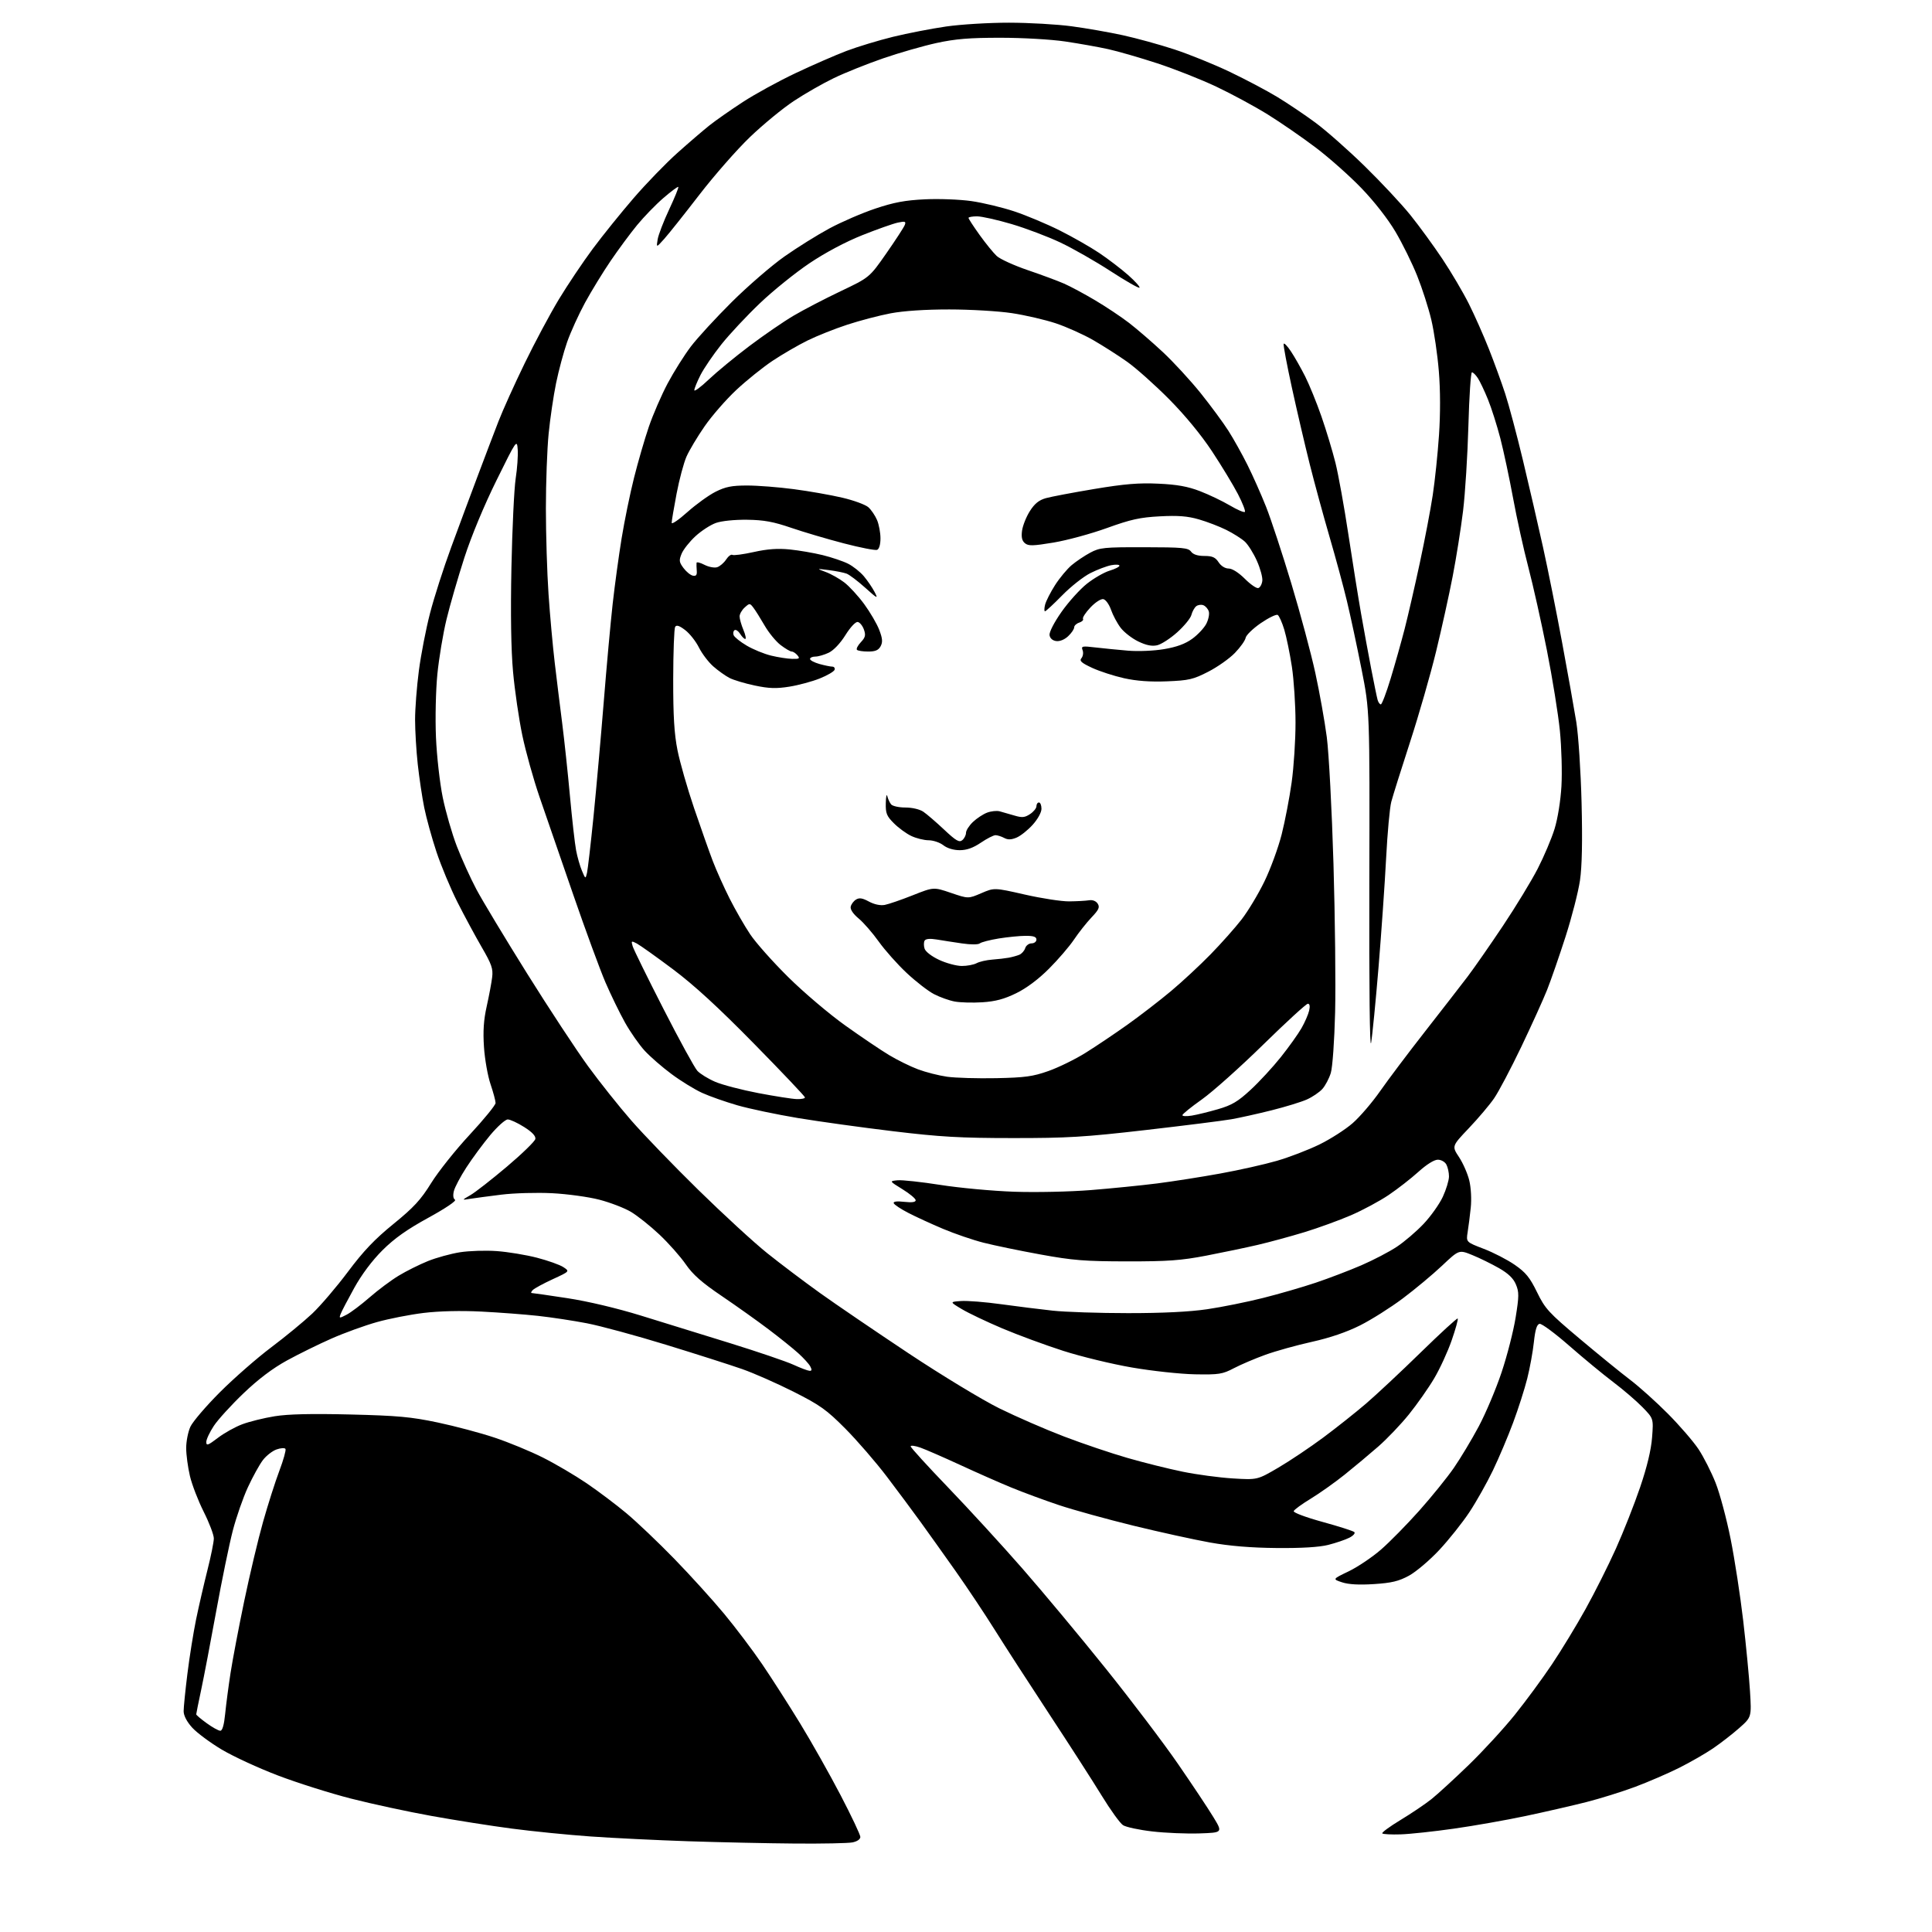 <?xml version="1.0" encoding="UTF-8" standalone="no"?>
<!-- Filename: e5007d7ef947191ec3e5f5b3388f9b45d0c4c85db1c2bdc3c05f7d346131ba85.svg -->
<!-- Created with https://svgstud.io -->
<svg
  version="1.1"
  xmlns="http://www.w3.org/2000/svg"
  xmlns:xlink="http://www.w3.org/1999/xlink"
  xmlns:svg="http://www.w3.org/2000/svg"
  xmlns:rdf="http://www.w3.org/1999/02/22-rdf-syntax-ns#"
  xmlns:cc="http://creativecommons.org/ns#"
  xmlns:dc="http://purl.org/dc/elements/1.1/"
  viewBox="0 0 768 768"
  width="768"
  height="768"
  role="img"
  aria-labelledby="titleID descID"
>
  <title id="titleID">hijab</title>
  <desc id="descID">AI-generated SVG illustration: hijab, created on https://svgstud.io</desc>

  <rect width="100%" height="100%" fill="white" />


  <path stroke="none" fill="black" fill-rule="evenodd" d="M316.12,732.84C305.33,732.76 286.23,732.34 273.69,731.93C261.14,731.51 243.59,730.65 234.69,730.02C225.78,729.39 211.75,727.99 203.50,726.90C195.25,725.82 180.85,723.55 171.50,721.86C162.15,720.18 147.75,717.07 139.50,714.96C131.25,712.85 118.20,708.72 110.50,705.79C102.80,702.86 92.74,698.22 88.14,695.48C83.55,692.74 78.26,688.81 76.39,686.75C74.25,684.38 73.00,681.97 73.00,680.22C73.00,678.69 73.67,671.99 74.50,665.34C75.32,658.68 76.88,648.96 77.95,643.73C79.03,638.50 81.06,629.70 82.45,624.18C83.85,618.66 85.00,612.97 85.00,611.55C85.00,610.12 83.19,605.36 80.99,600.98C78.78,596.59 76.31,590.18 75.50,586.75C74.69,583.31 74.02,578.32 74.01,575.65C74.01,572.98 74.76,569.16 75.68,567.15C76.61,565.14 81.89,558.96 87.43,553.42C92.97,547.88 102.14,539.85 107.81,535.59C113.49,531.32 120.82,525.28 124.12,522.17C127.42,519.05 133.80,511.57 138.31,505.55C144.47,497.31 148.96,492.59 156.40,486.55C164.47,479.98 167.24,476.99 171.40,470.28C174.20,465.76 181.11,457.09 186.75,451.02C192.39,444.94 197.00,439.29 197.00,438.45C197.00,437.62 196.10,434.25 194.99,430.97C193.88,427.68 192.71,421.06 192.39,416.25C191.96,409.89 192.26,405.45 193.48,400.00C194.40,395.88 195.37,390.70 195.64,388.50C196.06,385.08 195.45,383.33 191.48,376.50C188.93,372.10 184.59,364.06 181.85,358.64C179.11,353.21 175.35,344.21 173.50,338.64C171.65,333.06 169.46,325.12 168.63,321.00C167.80,316.88 166.65,309.13 166.06,303.79C165.48,298.45 165.00,290.48 165.00,286.09C165.00,281.70 165.68,272.92 166.51,266.58C167.34,260.24 169.33,249.98 170.94,243.78C172.54,237.57 176.33,225.75 179.37,217.50C182.40,209.25 187.17,196.43 189.97,189.00C192.76,181.57 196.44,171.90 198.15,167.50C199.85,163.10 204.52,152.75 208.53,144.50C212.53,136.25 218.66,124.78 222.15,119.00C225.65,113.22 231.72,104.17 235.65,98.88C239.58,93.59 246.89,84.53 251.89,78.74C256.89,72.94 264.70,64.88 269.24,60.82C273.78,56.76 279.52,51.83 282.00,49.86C284.48,47.89 290.46,43.70 295.30,40.55C300.14,37.39 309.59,32.22 316.30,29.05C323.01,25.88 332.10,21.91 336.50,20.24C340.90,18.57 349.23,16.05 355.00,14.63C360.77,13.22 370.28,11.38 376.13,10.53C381.97,9.69 393.22,9.01 401.13,9.02C409.03,9.03 420.23,9.67 426.00,10.45C431.77,11.22 440.92,12.82 446.32,14.00C451.73,15.18 460.95,17.72 466.82,19.64C472.70,21.57 482.62,25.58 488.87,28.57C495.13,31.56 503.63,36.05 507.76,38.56C511.89,41.07 518.70,45.65 522.88,48.74C527.07,51.83 535.84,59.56 542.36,65.93C548.88,72.29 557.12,81.10 560.66,85.50C564.20,89.90 569.94,97.78 573.42,103.00C576.90,108.22 581.60,116.20 583.87,120.72C586.14,125.24 589.73,133.34 591.86,138.72C593.99,144.10 596.90,152.10 598.34,156.50C599.78,160.90 602.96,172.82 605.40,183.00C607.84,193.18 611.42,208.70 613.37,217.50C615.32,226.31 618.74,243.41 620.98,255.50C623.23,267.60 625.75,281.77 626.60,287.00C627.45,292.29 628.38,306.53 628.70,319.13C629.08,334.44 628.88,344.42 628.06,350.01C627.39,354.55 624.81,364.62 622.31,372.39C619.81,380.15 616.52,389.65 614.99,393.50C613.46,397.35 608.83,407.55 604.71,416.18C600.58,424.80 595.73,433.99 593.93,436.60C592.14,439.21 587.61,444.56 583.88,448.48C577.10,455.62 577.10,455.62 580.00,459.99C581.59,462.40 583.42,466.59 584.07,469.30C584.75,472.12 585.00,476.75 584.65,480.06C584.32,483.26 583.76,487.64 583.41,489.81C582.79,493.74 582.79,493.74 589.79,496.42C593.65,497.89 599.21,500.76 602.15,502.80C606.52,505.82 608.14,507.82 611.00,513.68C614.21,520.27 615.60,521.78 628.00,532.21C635.42,538.45 644.42,545.78 648.00,548.49C651.58,551.20 658.33,557.26 663.00,561.96C667.67,566.66 673.16,573.02 675.20,576.09C677.23,579.16 680.27,585.16 681.96,589.41C683.65,593.66 686.35,603.74 687.96,611.82C689.57,619.89 691.81,634.47 692.95,644.22C694.08,653.96 695.30,666.58 695.65,672.26C696.28,682.58 696.28,682.58 691.39,686.91C688.70,689.29 684.02,692.92 681.00,694.98C677.98,697.04 671.90,700.53 667.50,702.74C663.10,704.94 655.23,708.34 650.00,710.30C644.77,712.25 636.00,714.98 630.50,716.38C625.00,717.77 614.20,720.25 606.50,721.88C598.80,723.51 585.98,725.78 578.00,726.91C570.02,728.05 560.48,729.07 556.79,729.19C553.10,729.31 549.81,729.14 549.48,728.81C549.15,728.49 552.40,726.10 556.69,723.50C560.99,720.90 566.52,717.17 569.00,715.20C571.48,713.22 578.17,707.09 583.88,701.56C589.59,696.02 597.84,687.05 602.21,681.60C606.58,676.16 613.20,667.16 616.92,661.60C620.65,656.05 626.66,646.16 630.28,639.64C633.90,633.12 639.33,622.32 642.33,615.64C645.34,608.96 649.68,597.96 651.98,591.19C654.75,583.04 656.35,576.35 656.73,571.38C657.30,563.88 657.30,563.88 652.90,559.36C650.48,556.88 645.24,552.38 641.25,549.37C637.26,546.35 629.38,539.85 623.75,534.92C618.11,529.99 612.83,526.08 612.00,526.24C610.93,526.44 610.28,528.52 609.74,533.51C609.33,537.36 608.14,543.88 607.10,548.00C606.07,552.12 603.55,560.00 601.50,565.50C599.46,571.00 595.84,579.55 593.46,584.50C591.08,589.45 586.87,596.93 584.10,601.12C581.33,605.30 575.94,612.07 572.13,616.15C568.32,620.23 562.90,624.82 560.10,626.35C556.01,628.57 553.22,629.24 546.17,629.70C540.28,630.08 536.08,629.85 533.51,629.00C529.65,627.73 529.65,627.73 536.14,624.62C539.70,622.90 545.47,619.02 548.95,616.00C552.43,612.98 559.28,606.00 564.18,600.51C569.08,595.01 575.27,587.36 577.93,583.51C580.59,579.65 585.05,572.23 587.84,567.00C590.62,561.77 594.71,552.10 596.91,545.50C599.12,538.90 601.62,529.12 602.48,523.77C603.86,515.24 603.87,513.62 602.60,510.59C601.59,508.16 599.57,506.22 595.83,504.08C592.90,502.41 588.14,500.07 585.25,498.90C579.99,496.76 579.99,496.76 573.24,503.13C569.53,506.63 562.51,512.49 557.65,516.13C552.79,519.78 545.14,524.61 540.66,526.86C535.34,529.53 528.67,531.81 521.50,533.40C515.45,534.74 507.12,537.06 503.00,538.55C498.88,540.04 493.25,542.44 490.50,543.88C485.93,546.27 484.59,546.48 475.00,546.31C469.23,546.20 457.98,544.99 450.00,543.61C442.02,542.24 429.70,539.25 422.60,536.97C415.51,534.69 404.62,530.68 398.41,528.05C392.20,525.42 384.96,521.97 382.31,520.38C377.50,517.50 377.50,517.50 382.00,517.18C384.48,517.00 391.68,517.57 398.00,518.45C404.32,519.32 413.55,520.47 418.50,521.01C423.45,521.54 436.89,521.99 448.37,521.99C462.14,522.00 472.86,521.47 479.87,520.44C485.72,519.58 495.69,517.57 502.04,515.97C508.39,514.38 517.84,511.64 523.04,509.89C528.24,508.14 536.40,505.03 541.16,502.97C545.92,500.91 552.27,497.60 555.26,495.61C558.26,493.62 563.05,489.53 565.89,486.52C568.74,483.51 572.18,478.67 573.53,475.77C574.88,472.87 575.98,469.23 575.99,467.68C576.00,466.14 575.53,464.00 574.96,462.93C574.39,461.85 572.88,461.00 571.55,461.00C570.10,461.00 567.07,462.90 563.83,465.83C560.90,468.48 555.58,472.63 552.00,475.04C548.42,477.46 541.67,481.08 537.00,483.10C532.33,485.11 524.00,488.14 518.50,489.82C513.00,491.49 504.68,493.76 500.00,494.85C495.32,495.94 486.10,497.87 479.50,499.14C469.47,501.06 464.29,501.44 448.00,501.42C431.17,501.40 426.46,501.02 413.58,498.67C405.37,497.18 395.19,495.07 390.95,493.99C386.72,492.91 379.48,490.43 374.88,488.49C370.27,486.55 364.05,483.69 361.06,482.14C358.06,480.60 355.45,478.86 355.26,478.28C355.04,477.61 356.52,477.42 359.46,477.75C362.49,478.09 364.00,477.88 364.00,477.12C364.00,476.49 361.64,474.52 358.75,472.74C353.50,469.50 353.50,469.50 356.81,469.18C358.63,469.01 366.28,469.84 373.81,471.02C381.34,472.21 394.50,473.43 403.05,473.73C411.65,474.03 425.26,473.74 433.55,473.08C441.77,472.42 453.68,471.23 460.00,470.43C466.32,469.62 477.64,467.85 485.14,466.48C492.64,465.12 502.75,462.85 507.60,461.44C512.46,460.03 520.05,457.12 524.47,454.96C528.89,452.80 534.85,448.98 537.71,446.47C540.58,443.96 545.50,438.22 548.65,433.70C551.80,429.19 559.83,418.52 566.50,410.00C573.16,401.48 580.76,391.68 583.38,388.24C585.99,384.80 592.32,375.70 597.44,368.04C602.56,360.37 608.79,350.13 611.27,345.30C613.76,340.46 616.77,333.35 617.96,329.50C619.22,325.41 620.36,318.33 620.70,312.48C621.01,306.97 620.74,297.07 620.08,290.48C619.42,283.89 617.10,269.50 614.92,258.50C612.74,247.50 609.42,232.65 607.54,225.49C605.66,218.34 602.93,205.96 601.47,197.99C600.00,190.02 597.72,179.32 596.40,174.22C595.07,169.11 592.87,162.17 591.49,158.79C590.12,155.41 588.31,151.60 587.47,150.32C586.64,149.04 585.58,148.00 585.12,148.00C584.67,148.00 584.03,157.56 583.71,169.25C583.39,180.94 582.43,196.18 581.59,203.11C580.74,210.05 578.89,221.75 577.46,229.11C576.04,236.48 573.07,249.93 570.86,259.00C568.66,268.07 564.00,284.27 560.51,295.00C557.02,305.73 553.67,316.40 553.06,318.72C552.44,321.04 551.52,331.16 551.00,341.22C550.48,351.27 549.12,370.75 547.99,384.50C546.85,398.25 545.52,411.75 545.04,414.50C544.50,417.56 544.23,392.97 544.33,351.00C544.50,282.50 544.50,282.50 541.23,266.00C539.43,256.93 536.83,244.78 535.44,239.00C534.06,233.22 530.93,221.68 528.50,213.36C526.07,205.03 522.51,191.98 520.60,184.36C518.69,176.73 515.51,163.11 513.54,154.07C511.57,145.04 510.09,137.22 510.27,136.70C510.44,136.19 511.75,137.54 513.18,139.70C514.62,141.86 517.15,146.33 518.82,149.63C520.48,152.93 523.40,160.10 525.30,165.57C527.20,171.03 529.70,179.32 530.87,184.00C532.03,188.68 534.35,201.50 536.01,212.50C537.68,223.50 539.95,237.68 541.06,244.00C542.17,250.32 543.99,260.23 545.10,266.00C546.22,271.77 547.35,277.29 547.63,278.25C547.91,279.21 548.48,280.00 548.91,280.00C549.33,280.00 551.09,275.39 552.80,269.75C554.52,264.11 557.02,255.22 558.37,250.00C559.71,244.78 562.42,232.98 564.39,223.80C566.37,214.61 568.69,202.46 569.54,196.80C570.40,191.13 571.52,180.43 572.02,173.00C572.60,164.51 572.58,155.07 571.96,147.57C571.43,141.01 570.08,131.81 568.97,127.13C567.86,122.44 565.33,114.57 563.35,109.64C561.38,104.70 557.50,96.83 554.73,92.14C551.71,87.03 546.29,80.09 541.20,74.81C536.53,69.96 528.35,62.69 523.01,58.66C517.68,54.62 509.08,48.69 503.91,45.48C498.73,42.27 489.55,37.31 483.50,34.45C477.45,31.59 466.88,27.41 460.00,25.16C453.12,22.91 444.35,20.38 440.50,19.53C436.65,18.68 429.00,17.32 423.50,16.50C417.93,15.67 406.52,15.01 397.73,15.01C385.49,15.00 379.82,15.46 372.36,17.08C367.07,18.23 357.52,20.97 351.13,23.17C344.74,25.37 335.91,28.91 331.51,31.03C327.10,33.15 319.90,37.27 315.50,40.19C311.10,43.10 303.28,49.54 298.11,54.50C292.95,59.45 283.87,69.80 277.94,77.50C272.01,85.20 265.74,93.08 264.01,95.00C260.87,98.50 260.87,98.50 261.43,95.16C261.73,93.33 263.79,87.97 266.00,83.26C268.21,78.54 269.85,74.51 269.64,74.30C269.43,74.09 266.76,76.08 263.71,78.71C260.66,81.34 255.95,86.20 253.24,89.50C250.53,92.80 245.82,99.17 242.76,103.67C239.70,108.16 235.12,115.65 232.57,120.31C230.03,124.98 226.82,132.04 225.43,136.01C224.04,139.98 222.07,147.34 221.04,152.36C220.01,157.39 218.68,166.42 218.09,172.42C217.49,178.43 217.00,191.78 217.00,202.09C217.00,212.40 217.47,227.74 218.05,236.17C218.62,244.60 219.74,256.90 220.52,263.50C221.30,270.10 222.63,280.90 223.48,287.50C224.32,294.10 225.71,307.10 226.56,316.39C227.41,325.68 228.51,335.42 229.01,338.04C229.50,340.65 230.55,344.30 231.33,346.14C232.73,349.46 232.75,349.47 233.34,347.00C233.66,345.62 234.83,335.50 235.94,324.50C237.04,313.50 238.87,293.02 240.00,279.00C241.12,264.98 242.72,247.43 243.55,240.00C244.38,232.57 245.98,220.88 247.10,214.00C248.22,207.12 250.43,196.32 252.02,190.00C253.60,183.68 256.26,174.52 257.92,169.66C259.58,164.79 262.95,157.03 265.40,152.41C267.86,147.79 272.01,141.20 274.62,137.76C277.23,134.32 284.58,126.33 290.95,120.00C297.33,113.67 306.70,105.58 311.77,102.00C316.84,98.42 324.91,93.39 329.69,90.81C334.48,88.23 342.69,84.68 347.95,82.92C355.35,80.44 359.79,79.61 367.67,79.23C373.26,78.96 381.58,79.28 386.17,79.94C390.75,80.60 398.41,82.44 403.20,84.03C407.98,85.62 416.08,89.02 421.20,91.58C426.31,94.14 433.43,98.19 437.00,100.59C440.57,102.99 445.75,106.95 448.50,109.38C451.25,111.82 453.26,114.06 452.96,114.36C452.67,114.66 447.49,111.70 441.46,107.78C435.43,103.86 426.45,98.74 421.50,96.40C416.55,94.06 407.83,90.76 402.12,89.07C396.41,87.38 390.22,86.00 388.37,86.00C386.52,86.00 385.00,86.28 385.00,86.62C385.00,86.97 386.98,90.00 389.39,93.37C391.81,96.74 394.88,100.52 396.21,101.76C397.55,103.00 403.11,105.53 408.57,107.39C414.03,109.25 420.52,111.66 423.00,112.75C425.48,113.84 431.01,116.80 435.30,119.35C439.60,121.89 445.68,125.95 448.83,128.37C451.98,130.80 458.03,136.02 462.26,139.97C466.50,143.93 473.27,151.29 477.32,156.33C481.36,161.38 486.31,168.09 488.32,171.26C490.34,174.43 493.73,180.50 495.86,184.76C497.99,189.02 501.34,196.55 503.30,201.50C505.26,206.45 509.78,220.18 513.34,232.00C516.90,243.82 521.19,259.80 522.86,267.50C524.54,275.20 526.59,286.68 527.42,293.02C528.25,299.39 529.44,321.92 530.08,343.43C530.71,364.82 531.00,391.36 530.73,402.41C530.45,413.73 529.70,424.25 529.02,426.50C528.35,428.70 526.84,431.57 525.65,432.89C524.47,434.20 521.70,436.08 519.50,437.06C517.30,438.05 511.00,439.98 505.50,441.36C500.00,442.74 492.80,444.34 489.50,444.92C486.20,445.50 470.90,447.43 455.50,449.20C431.11,452.01 424.28,452.42 402.50,452.40C381.64,452.39 373.78,451.94 355.00,449.68C342.62,448.19 325.59,445.83 317.14,444.43C308.70,443.02 297.90,440.75 293.14,439.38C288.39,438.01 282.08,435.79 279.11,434.44C276.15,433.09 270.69,429.74 266.99,426.99C263.28,424.25 258.47,420.06 256.28,417.69C254.10,415.32 250.58,410.28 248.45,406.48C246.33,402.69 242.84,395.51 240.69,390.54C238.55,385.57 232.75,369.80 227.82,355.50C222.88,341.20 216.88,323.79 214.47,316.81C212.07,309.83 208.99,298.81 207.63,292.31C206.27,285.81 204.62,274.48 203.95,267.11C203.15,258.27 202.93,244.20 203.30,225.61C203.62,210.15 204.38,194.22 204.99,190.22C205.61,186.22 205.97,181.04 205.80,178.72C205.49,174.57 205.35,174.76 197.34,191.00C192.41,200.98 187.37,213.11 184.59,221.69C182.07,229.50 178.87,240.52 177.50,246.19C176.12,251.86 174.49,261.68 173.86,268.00C173.23,274.38 172.98,285.52 173.30,293.03C173.62,300.51 174.82,311.21 175.99,316.96C177.16,322.68 179.69,331.45 181.61,336.43C183.54,341.42 187.03,349.11 189.37,353.52C191.71,357.93 200.76,372.95 209.48,386.91C218.20,400.86 229.13,417.48 233.77,423.84C238.41,430.20 246.15,439.92 250.98,445.45C255.80,450.98 267.79,463.39 277.62,473.03C287.46,482.67 299.77,493.99 305.00,498.17C310.23,502.36 319.68,509.49 326.00,514.02C332.32,518.54 348.19,529.34 361.25,538.02C374.42,546.76 390.47,556.48 397.25,559.84C403.99,563.16 415.55,568.20 422.95,571.02C430.35,573.85 441.73,577.70 448.25,579.57C454.76,581.45 464.65,583.91 470.21,585.04C475.77,586.18 484.71,587.37 490.07,587.70C499.83,588.29 499.83,588.29 508.16,583.41C512.75,580.72 520.78,575.33 526.02,571.44C531.26,567.54 538.91,561.47 543.02,557.95C547.13,554.42 556.92,545.27 564.76,537.61C572.60,529.95 579.22,523.88 579.46,524.13C579.71,524.38 578.64,528.27 577.07,532.79C575.51,537.30 572.36,544.14 570.08,547.98C567.80,551.83 563.29,558.24 560.07,562.24C556.85,566.23 551.35,572.00 547.85,575.05C544.36,578.10 538.35,583.12 534.50,586.21C530.65,589.29 524.60,593.58 521.06,595.74C517.51,597.89 514.46,600.12 514.27,600.70C514.07,601.28 519.15,603.18 525.71,604.98C532.19,606.76 537.89,608.58 538.36,609.02C538.84,609.47 537.94,610.48 536.36,611.28C534.79,612.08 531.02,613.35 528.00,614.12C524.37,615.03 517.40,615.45 507.50,615.36C497.31,615.27 488.81,614.57 481.00,613.17C474.68,612.04 460.95,609.02 450.50,606.47C440.05,603.91 426.77,600.24 421.00,598.32C415.23,596.39 406.68,593.24 402.00,591.31C397.32,589.39 388.14,585.33 381.59,582.30C375.04,579.28 367.95,576.19 365.84,575.44C363.73,574.70 362.00,574.48 362.00,574.95C362.00,575.42 368.66,582.73 376.79,591.19C384.93,599.65 398.27,614.20 406.43,623.53C414.59,632.87 429.53,650.79 439.63,663.38C449.72,675.96 462.60,692.95 468.24,701.14C473.88,709.32 480.21,718.83 482.29,722.26C486.09,728.50 486.09,728.50 476.79,728.81C471.68,728.98 463.23,728.63 458.02,728.02C452.80,727.42 447.58,726.30 446.41,725.53C445.24,724.76 441.43,719.49 437.96,713.82C434.48,708.14 425.13,693.60 417.17,681.50C409.21,669.40 399.46,654.32 395.49,647.98C391.53,641.65 384.48,631.07 379.83,624.48C375.17,617.89 368.92,609.12 365.93,604.99C362.95,600.86 356.92,592.76 352.54,586.99C348.16,581.22 340.73,572.64 336.04,567.91C328.55,560.38 326.02,558.57 315.50,553.26C308.90,549.93 299.68,545.86 295.00,544.22C290.32,542.58 276.72,538.24 264.78,534.57C252.83,530.90 238.65,527.05 233.28,526.02C227.90,524.98 219.17,523.66 213.89,523.08C208.60,522.50 198.44,521.73 191.31,521.37C183.21,520.96 174.63,521.16 168.42,521.91C162.97,522.57 154.57,524.21 149.76,525.57C144.96,526.92 136.87,529.85 131.80,532.09C126.73,534.32 118.74,538.25 114.05,540.82C108.34,543.96 102.64,548.27 96.77,553.89C91.94,558.51 86.65,564.32 85.00,566.81C83.35,569.31 82.00,572.19 82.00,573.22C82.00,574.81 82.68,574.57 86.60,571.58C89.13,569.65 93.51,567.20 96.35,566.15C99.18,565.09 104.97,563.66 109.20,562.98C114.53,562.12 123.81,561.91 139.20,562.28C158.08,562.74 163.42,563.23 174.00,565.46C180.88,566.91 191.06,569.62 196.64,571.49C202.22,573.35 210.85,576.91 215.80,579.40C220.76,581.89 228.57,586.48 233.16,589.60C237.75,592.72 244.88,598.08 249.00,601.53C253.12,604.97 261.69,613.12 268.03,619.64C274.37,626.16 283.29,636.00 287.85,641.50C292.41,647.00 299.21,656.00 302.95,661.50C306.69,667.00 313.47,677.58 318.01,685.00C322.55,692.42 329.81,705.29 334.13,713.58C338.46,721.88 342.00,729.36 342.00,730.21C342.00,731.14 340.75,732.00 338.88,732.38C337.16,732.72 326.92,732.93 316.12,732.84zM87.57,688.00C88.41,688.00 89.07,685.69 89.51,681.25C89.88,677.54 90.84,670.23 91.65,665.00C92.46,659.77 94.90,646.95 97.07,636.50C99.25,626.05 102.61,611.88 104.56,605.00C106.50,598.12 109.42,588.97 111.05,584.66C112.68,580.35 113.77,576.43 113.48,575.97C113.19,575.50 111.60,575.59 109.95,576.17C108.29,576.75 105.83,578.66 104.49,580.43C103.14,582.20 100.47,587.04 98.55,591.19C96.63,595.34 93.92,603.12 92.53,608.48C91.14,613.84 88.18,628.19 85.97,640.36C83.75,652.54 81.05,666.65 79.97,671.73C78.89,676.81 78.00,681.20 78.00,681.48C78.00,681.76 79.87,683.34 82.15,684.99C84.43,686.65 86.87,688.00 87.57,688.00zM321.79,544.92C322.73,544.98 322.81,544.51 322.09,543.16C321.55,542.15 319.39,539.78 317.30,537.90C315.21,536.01 309.90,531.74 305.50,528.42C301.10,525.09 292.75,519.15 286.94,515.21C278.98,509.83 275.44,506.70 272.58,502.55C270.49,499.52 265.78,494.20 262.11,490.74C258.44,487.28 253.31,483.20 250.72,481.68C248.13,480.16 242.52,478.01 238.25,476.90C233.99,475.79 225.55,474.63 219.50,474.32C213.45,474.01 204.36,474.27 199.31,474.89C194.25,475.52 188.63,476.27 186.81,476.56C183.50,477.10 183.50,477.10 187.00,475.08C188.93,473.97 195.44,468.88 201.49,463.77C207.53,458.66 212.62,453.71 212.81,452.76C213.03,451.61 211.56,450.04 208.37,448.02C205.75,446.36 202.81,445.00 201.84,445.00C200.87,445.00 197.73,447.81 194.86,451.25C192.00,454.69 187.73,460.46 185.39,464.08C183.04,467.70 180.81,471.91 180.43,473.44C179.99,475.16 180.16,476.48 180.88,476.92C181.54,477.34 177.11,480.33 170.29,484.07C161.77,488.74 156.77,492.28 152.03,497.00C147.91,501.11 143.77,506.64 140.80,512.00C138.21,516.68 135.78,521.33 135.40,522.35C134.74,524.11 134.87,524.12 137.77,522.62C139.45,521.75 143.57,518.65 146.92,515.73C150.26,512.81 155.46,508.93 158.47,507.11C161.48,505.28 166.70,502.68 170.08,501.31C173.45,499.95 179.20,498.37 182.86,497.79C186.51,497.22 193.10,497.01 197.50,497.33C201.90,497.65 209.07,498.83 213.44,499.96C217.80,501.09 222.53,502.77 223.94,503.70C226.50,505.38 226.50,505.38 219.75,508.49C216.04,510.20 212.46,512.14 211.80,512.80C211.14,513.46 210.95,514.00 211.38,514.00C211.80,514.00 218.19,514.92 225.58,516.05C233.70,517.29 245.22,520.02 254.75,522.96C263.41,525.63 279.43,530.59 290.35,533.97C301.27,537.36 312.52,541.19 315.35,542.48C318.18,543.78 321.08,544.87 321.79,544.92zM473.75,443.47C475.81,443.14 480.52,441.98 484.21,440.91C489.67,439.33 492.09,437.89 497.13,433.23C500.55,430.08 505.96,424.22 509.16,420.20C512.36,416.19 516.05,411.01 517.37,408.70C518.69,406.39 520.05,403.26 520.40,401.75C520.81,399.97 520.63,399.00 519.89,399.00C519.25,399.00 511.26,406.33 502.12,415.28C492.98,424.23 482.02,434.02 477.77,437.03C473.51,440.04 470.03,442.86 470.02,443.30C470.01,443.73 471.69,443.81 473.75,443.47zM316.75,436.91C318.54,436.96 320.00,436.66 319.99,436.25C319.99,435.84 310.88,426.23 299.74,414.89C285.50,400.39 275.94,391.62 267.50,385.29C260.90,380.35 254.44,375.75 253.16,375.07C250.96,373.91 250.85,373.98 251.50,376.16C251.89,377.45 257.38,388.62 263.71,401.00C270.03,413.38 276.11,424.48 277.21,425.67C278.30,426.86 281.49,428.82 284.29,430.03C287.09,431.24 294.81,433.25 301.44,434.52C308.07,435.78 314.96,436.86 316.75,436.91zM396.00,428.59C407.48,428.36 410.59,427.93 416.76,425.75C420.76,424.34 427.39,421.10 431.50,418.53C435.61,415.97 443.14,410.91 448.24,407.28C453.33,403.65 461.10,397.66 465.50,393.97C469.90,390.29 476.97,383.72 481.20,379.39C485.44,375.05 490.99,368.80 493.55,365.50C496.10,362.21 500.18,355.43 502.61,350.43C505.04,345.44 508.12,337.03 509.47,331.74C510.81,326.44 512.60,317.12 513.45,311.02C514.30,304.92 515.00,294.21 514.99,287.22C514.99,280.22 514.33,270.23 513.54,265.00C512.74,259.77 511.38,253.16 510.52,250.29C509.65,247.43 508.48,244.80 507.91,244.45C507.35,244.10 504.32,245.56 501.19,247.70C498.07,249.85 495.35,252.48 495.16,253.55C494.97,254.62 493.05,257.32 490.89,259.55C488.74,261.78 483.97,265.14 480.30,267.02C474.34,270.08 472.61,270.49 463.88,270.84C457.21,271.10 451.81,270.71 446.81,269.60C442.79,268.70 437.09,266.85 434.13,265.48C429.83,263.48 428.99,262.71 429.90,261.62C430.52,260.87 430.73,259.45 430.35,258.47C429.72,256.84 430.16,256.74 435.45,257.37C438.64,257.74 444.46,258.32 448.40,258.65C452.46,258.99 458.66,258.73 462.74,258.04C467.74,257.20 471.15,255.95 473.93,253.93C476.13,252.34 478.64,249.66 479.52,247.97C480.39,246.28 480.84,244.06 480.51,243.04C480.19,242.02 479.21,240.91 478.34,240.58C477.46,240.24 476.17,240.44 475.47,241.02C474.77,241.61 473.93,243.14 473.60,244.44C473.28,245.74 470.75,248.84 467.98,251.33C465.21,253.82 461.60,256.15 459.96,256.51C457.87,256.97 455.61,256.51 452.46,254.98C449.98,253.78 446.83,251.34 445.48,249.56C444.12,247.78 442.40,244.56 441.65,242.41C440.91,240.26 439.53,238.35 438.60,238.17C437.63,237.98 435.40,239.42 433.44,241.50C431.54,243.51 430.22,245.54 430.51,246.01C430.79,246.47 430.12,247.14 429.01,247.50C427.91,247.85 427.00,248.70 427.00,249.39C427.00,250.09 425.92,251.67 424.60,252.91C423.15,254.27 421.26,255.03 419.85,254.83C418.39,254.63 417.39,253.73 417.21,252.47C417.04,251.29 419.04,247.40 421.98,243.22C424.77,239.26 429.31,234.22 432.08,232.03C434.86,229.84 438.90,227.51 441.06,226.86C443.23,226.21 445.00,225.32 445.00,224.87C445.00,224.42 443.54,224.33 441.75,224.67C439.96,225.01 436.25,226.41 433.50,227.79C430.75,229.16 425.69,233.14 422.26,236.64C418.83,240.14 415.74,243.00 415.40,243.00C415.06,243.00 415.08,241.82 415.44,240.37C415.81,238.93 417.59,235.42 419.40,232.59C421.22,229.75 424.18,226.19 425.98,224.67C427.79,223.15 431.12,220.91 433.38,219.70C437.18,217.67 438.85,217.50 454.85,217.53C470.10,217.55 472.35,217.76 473.46,219.28C474.29,220.41 476.09,221.00 478.75,221.00C481.93,221.00 483.11,221.52 484.41,223.50C485.39,225.00 486.99,226.00 488.41,226.00C489.83,226.00 492.38,227.62 494.86,230.09C497.11,232.34 499.52,234.00 500.22,233.76C500.93,233.53 501.63,232.24 501.79,230.90C501.96,229.55 500.99,225.99 499.65,222.98C498.31,219.96 496.15,216.52 494.86,215.32C493.56,214.13 490.25,212.03 487.50,210.66C484.75,209.29 479.83,207.40 476.56,206.46C472.06,205.16 468.32,204.87 461.06,205.25C453.15,205.67 449.52,206.47 440.00,209.91C433.68,212.19 424.13,214.79 418.78,215.68C410.58,217.04 408.81,217.08 407.43,215.94C406.26,214.97 405.93,213.54 406.28,210.96C406.55,208.96 407.93,205.48 409.36,203.22C411.25,200.22 412.98,198.81 415.73,198.03C417.80,197.45 426.48,195.80 435.00,194.38C447.04,192.37 452.73,191.90 460.50,192.27C467.93,192.61 472.17,193.38 477.00,195.24C480.57,196.61 485.92,199.17 488.87,200.91C491.83,202.66 494.52,203.82 494.85,203.48C495.18,203.15 493.94,199.96 492.09,196.39C490.24,192.82 485.61,185.18 481.80,179.41C477.48,172.86 471.05,165.06 464.69,158.64C459.08,152.99 451.57,146.29 448.00,143.77C444.43,141.25 438.35,137.37 434.50,135.16C430.65,132.95 424.01,129.97 419.75,128.54C415.49,127.12 407.61,125.29 402.25,124.48C396.89,123.67 385.69,123.01 377.36,123.01C367.84,123.00 359.19,123.58 354.04,124.55C349.55,125.40 341.81,127.43 336.86,129.05C331.90,130.67 324.78,133.50 321.02,135.35C317.27,137.20 311.03,140.82 307.16,143.39C303.30,145.96 296.80,151.18 292.73,154.98C288.65,158.79 282.98,165.29 280.11,169.44C277.24,173.58 274.00,179.00 272.90,181.49C271.80,183.97 270.03,190.61 268.95,196.25C267.88,201.89 267.00,207.10 267.00,207.83C267.00,208.56 269.81,206.64 273.25,203.56C276.69,200.49 281.73,196.85 284.45,195.48C288.42,193.49 290.89,193.00 297.01,193.00C301.20,193.00 309.55,193.65 315.56,194.45C321.58,195.24 330.23,196.76 334.79,197.83C339.35,198.89 344.03,200.61 345.18,201.63C346.33,202.66 347.89,204.95 348.64,206.72C349.39,208.49 350.00,211.76 350.00,214.00C350.00,216.47 349.48,218.26 348.66,218.58C347.92,218.86 341.96,217.70 335.41,215.99C328.86,214.29 319.45,211.50 314.50,209.81C307.43,207.39 303.68,206.70 297.00,206.61C292.03,206.55 286.88,207.07 284.58,207.88C282.43,208.64 278.77,211.02 276.45,213.16C274.12,215.30 271.66,218.42 270.96,220.09C269.86,222.76 269.95,223.46 271.71,225.81C272.81,227.29 274.49,228.65 275.44,228.84C276.72,229.09 277.12,228.57 276.97,226.84C276.87,225.55 276.83,224.15 276.89,223.72C276.95,223.30 278.37,223.66 280.05,224.53C281.73,225.39 283.99,225.82 285.08,225.48C286.16,225.13 287.77,223.76 288.64,222.43C289.51,221.10 290.62,220.27 291.12,220.57C291.62,220.88 295.44,220.37 299.63,219.44C305.00,218.24 309.18,217.94 313.87,218.41C317.51,218.77 323.43,219.79 327.00,220.66C330.57,221.54 335.13,223.08 337.12,224.08C339.12,225.09 341.95,227.34 343.41,229.08C344.87,230.82 346.79,233.63 347.67,235.34C349.15,238.19 348.85,238.05 343.90,233.60C340.95,230.95 337.62,228.43 336.51,228.02C335.41,227.61 332.25,226.98 329.50,226.63C324.50,225.99 324.50,225.99 328.25,227.38C330.32,228.14 333.62,230.00 335.59,231.50C337.57,233.01 341.13,236.88 343.51,240.11C345.88,243.35 348.59,247.97 349.51,250.39C350.82,253.81 350.94,255.24 350.06,256.89C349.21,258.47 347.97,259.00 345.13,259.00C343.04,259.00 341.03,258.70 340.66,258.32C340.29,257.95 340.97,256.60 342.18,255.31C343.99,253.39 344.21,252.49 343.42,250.25C342.89,248.75 341.79,247.40 340.98,247.25C340.11,247.10 338.08,249.26 336.07,252.46C334.02,255.75 331.36,258.55 329.42,259.47C327.65,260.31 325.25,261.00 324.10,261.00C322.94,261.00 322.00,261.43 322.00,261.95C322.00,262.48 323.69,263.37 325.75,263.95C327.81,264.52 330.10,264.99 330.83,264.99C331.57,265.00 331.98,265.56 331.76,266.25C331.53,266.94 328.88,268.49 325.87,269.70C322.85,270.91 317.41,272.38 313.78,272.96C308.56,273.79 305.69,273.70 300.05,272.51C296.13,271.69 291.60,270.33 289.97,269.49C288.35,268.65 285.46,266.59 283.55,264.91C281.63,263.23 279.07,259.85 277.84,257.40C276.62,254.95 274.16,251.83 272.37,250.47C270.04,248.69 268.92,248.33 268.38,249.19C267.98,249.85 267.63,259.19 267.61,269.94C267.59,284.63 268.01,291.68 269.32,298.25C270.28,303.07 273.25,313.42 275.91,321.25C278.58,329.09 281.92,338.55 283.34,342.27C284.76,345.99 287.77,352.69 290.02,357.16C292.27,361.62 295.95,368.03 298.20,371.39C300.44,374.75 307.29,382.45 313.42,388.50C319.54,394.55 329.72,403.18 336.03,407.67C342.34,412.17 350.17,417.46 353.44,419.42C356.71,421.39 361.88,423.94 364.94,425.08C368.00,426.23 373.20,427.55 376.50,428.02C379.80,428.48 388.57,428.74 396.00,428.59zM390.50,398.42C386.65,398.67 381.70,398.53 379.50,398.12C377.30,397.71 373.60,396.39 371.28,395.18C368.96,393.98 364.08,390.20 360.44,386.79C356.79,383.38 351.79,377.76 349.32,374.30C346.85,370.84 343.25,366.70 341.32,365.11C339.20,363.36 337.95,361.53 338.16,360.47C338.34,359.50 339.28,358.22 340.24,357.62C341.56,356.78 342.78,356.96 345.42,358.39C347.54,359.53 349.96,360.04 351.69,359.72C353.23,359.43 358.24,357.71 362.82,355.89C371.14,352.59 371.14,352.59 378.03,354.94C384.91,357.28 384.91,357.28 390.08,355.06C395.24,352.84 395.24,352.84 407.37,355.60C414.04,357.12 421.98,358.34 425.00,358.31C428.02,358.28 431.57,358.09 432.87,357.88C434.34,357.64 435.66,358.16 436.35,359.22C437.26,360.64 436.81,361.63 433.87,364.72C431.90,366.80 428.77,370.75 426.93,373.50C425.08,376.25 420.60,381.47 416.97,385.09C412.79,389.28 408.03,392.84 403.94,394.83C399.17,397.16 395.68,398.09 390.50,398.42zM382.32,383.99C384.41,384.00 387.07,383.50 388.22,382.88C389.37,382.27 392.15,381.63 394.40,381.46C396.66,381.30 399.62,380.95 401.00,380.70C402.38,380.44 404.27,379.92 405.21,379.53C406.15,379.13 407.20,377.96 407.53,376.91C407.86,375.86 409.00,375.00 410.07,375.00C411.13,375.00 412.00,374.32 412.00,373.50C412.00,372.40 410.86,372.00 407.75,372.01C405.41,372.01 400.59,372.49 397.03,373.06C393.48,373.64 390.08,374.52 389.49,375.01C388.86,375.53 385.93,375.54 382.45,375.03C379.18,374.56 374.64,373.85 372.38,373.47C369.71,373.03 368.01,373.18 367.56,373.90C367.18,374.52 367.17,375.95 367.53,377.10C367.92,378.31 370.34,380.18 373.35,381.58C376.18,382.90 380.22,383.98 382.32,383.99zM381.50,337.96C379.05,337.96 376.53,337.20 375.00,336.00C373.62,334.92 370.99,334.03 369.15,334.02C367.31,334.01 364.20,333.24 362.25,332.31C360.29,331.39 357.19,329.12 355.35,327.28C352.44,324.38 352.02,323.31 352.12,319.22C352.18,316.62 352.45,315.40 352.72,316.50C352.99,317.60 353.67,319.06 354.23,319.75C354.79,320.44 357.34,321.00 359.90,321.00C362.59,321.00 365.60,321.70 367.03,322.67C368.39,323.59 372.10,326.78 375.28,329.77C380.05,334.25 381.31,334.98 382.53,333.98C383.34,333.30 384.00,331.99 384.00,331.06C384.00,330.13 385.24,328.19 386.75,326.75C388.26,325.31 390.80,323.64 392.38,323.04C393.97,322.44 396.22,322.20 397.38,322.51C398.55,322.82 401.17,323.57 403.20,324.18C406.28,325.10 407.34,325.01 409.45,323.62C410.85,322.70 412.00,321.29 412.00,320.48C412.00,319.66 412.45,319.00 413.00,319.00C413.55,319.00 414.00,320.12 414.00,321.50C414.00,322.95 412.53,325.62 410.49,327.88C408.56,330.02 405.67,332.31 404.08,332.97C401.96,333.84 400.64,333.88 399.16,333.08C398.04,332.49 396.49,332.00 395.72,332.00C394.94,332.00 392.32,333.34 389.90,334.98C386.83,337.06 384.29,337.96 381.50,337.96zM314.87,261.91C317.76,261.99 318.07,261.78 317.00,260.50C316.32,259.68 315.29,259.00 314.72,259.00C314.15,259.00 312.17,257.84 310.31,256.42C308.45,255.00 305.59,251.52 303.95,248.67C302.31,245.83 300.31,242.64 299.50,241.58C298.08,239.72 297.97,239.72 296.02,241.49C294.91,242.49 294.00,244.09 294.00,245.03C294.00,245.98 294.68,248.39 295.51,250.38C296.35,252.37 296.68,254.00 296.25,254.00C295.83,254.00 294.91,253.08 294.21,251.96C293.51,250.84 292.52,250.18 292.01,250.49C291.50,250.81 291.33,251.71 291.63,252.49C291.94,253.27 294.28,255.15 296.84,256.65C299.40,258.16 303.75,259.94 306.50,260.61C309.25,261.28 313.02,261.87 314.87,261.91zM281.75,150.85C284.91,147.85 292.15,141.89 297.82,137.61C303.50,133.32 311.42,127.88 315.41,125.52C319.41,123.16 327.84,118.77 334.15,115.77C345.63,110.31 345.63,110.31 352.33,100.71C356.01,95.43 359.31,90.36 359.66,89.44C360.21,88.01 359.82,87.88 356.90,88.49C355.03,88.89 348.66,91.14 342.74,93.50C336.08,96.16 328.09,100.41 321.77,104.65C316.16,108.42 307.31,115.55 302.12,120.50C296.92,125.45 290.02,132.82 286.79,136.87C283.56,140.93 279.81,146.42 278.45,149.09C277.10,151.75 276.00,154.47 276.00,155.12C276.00,155.77 278.59,153.85 281.75,150.85z" />

</svg>
